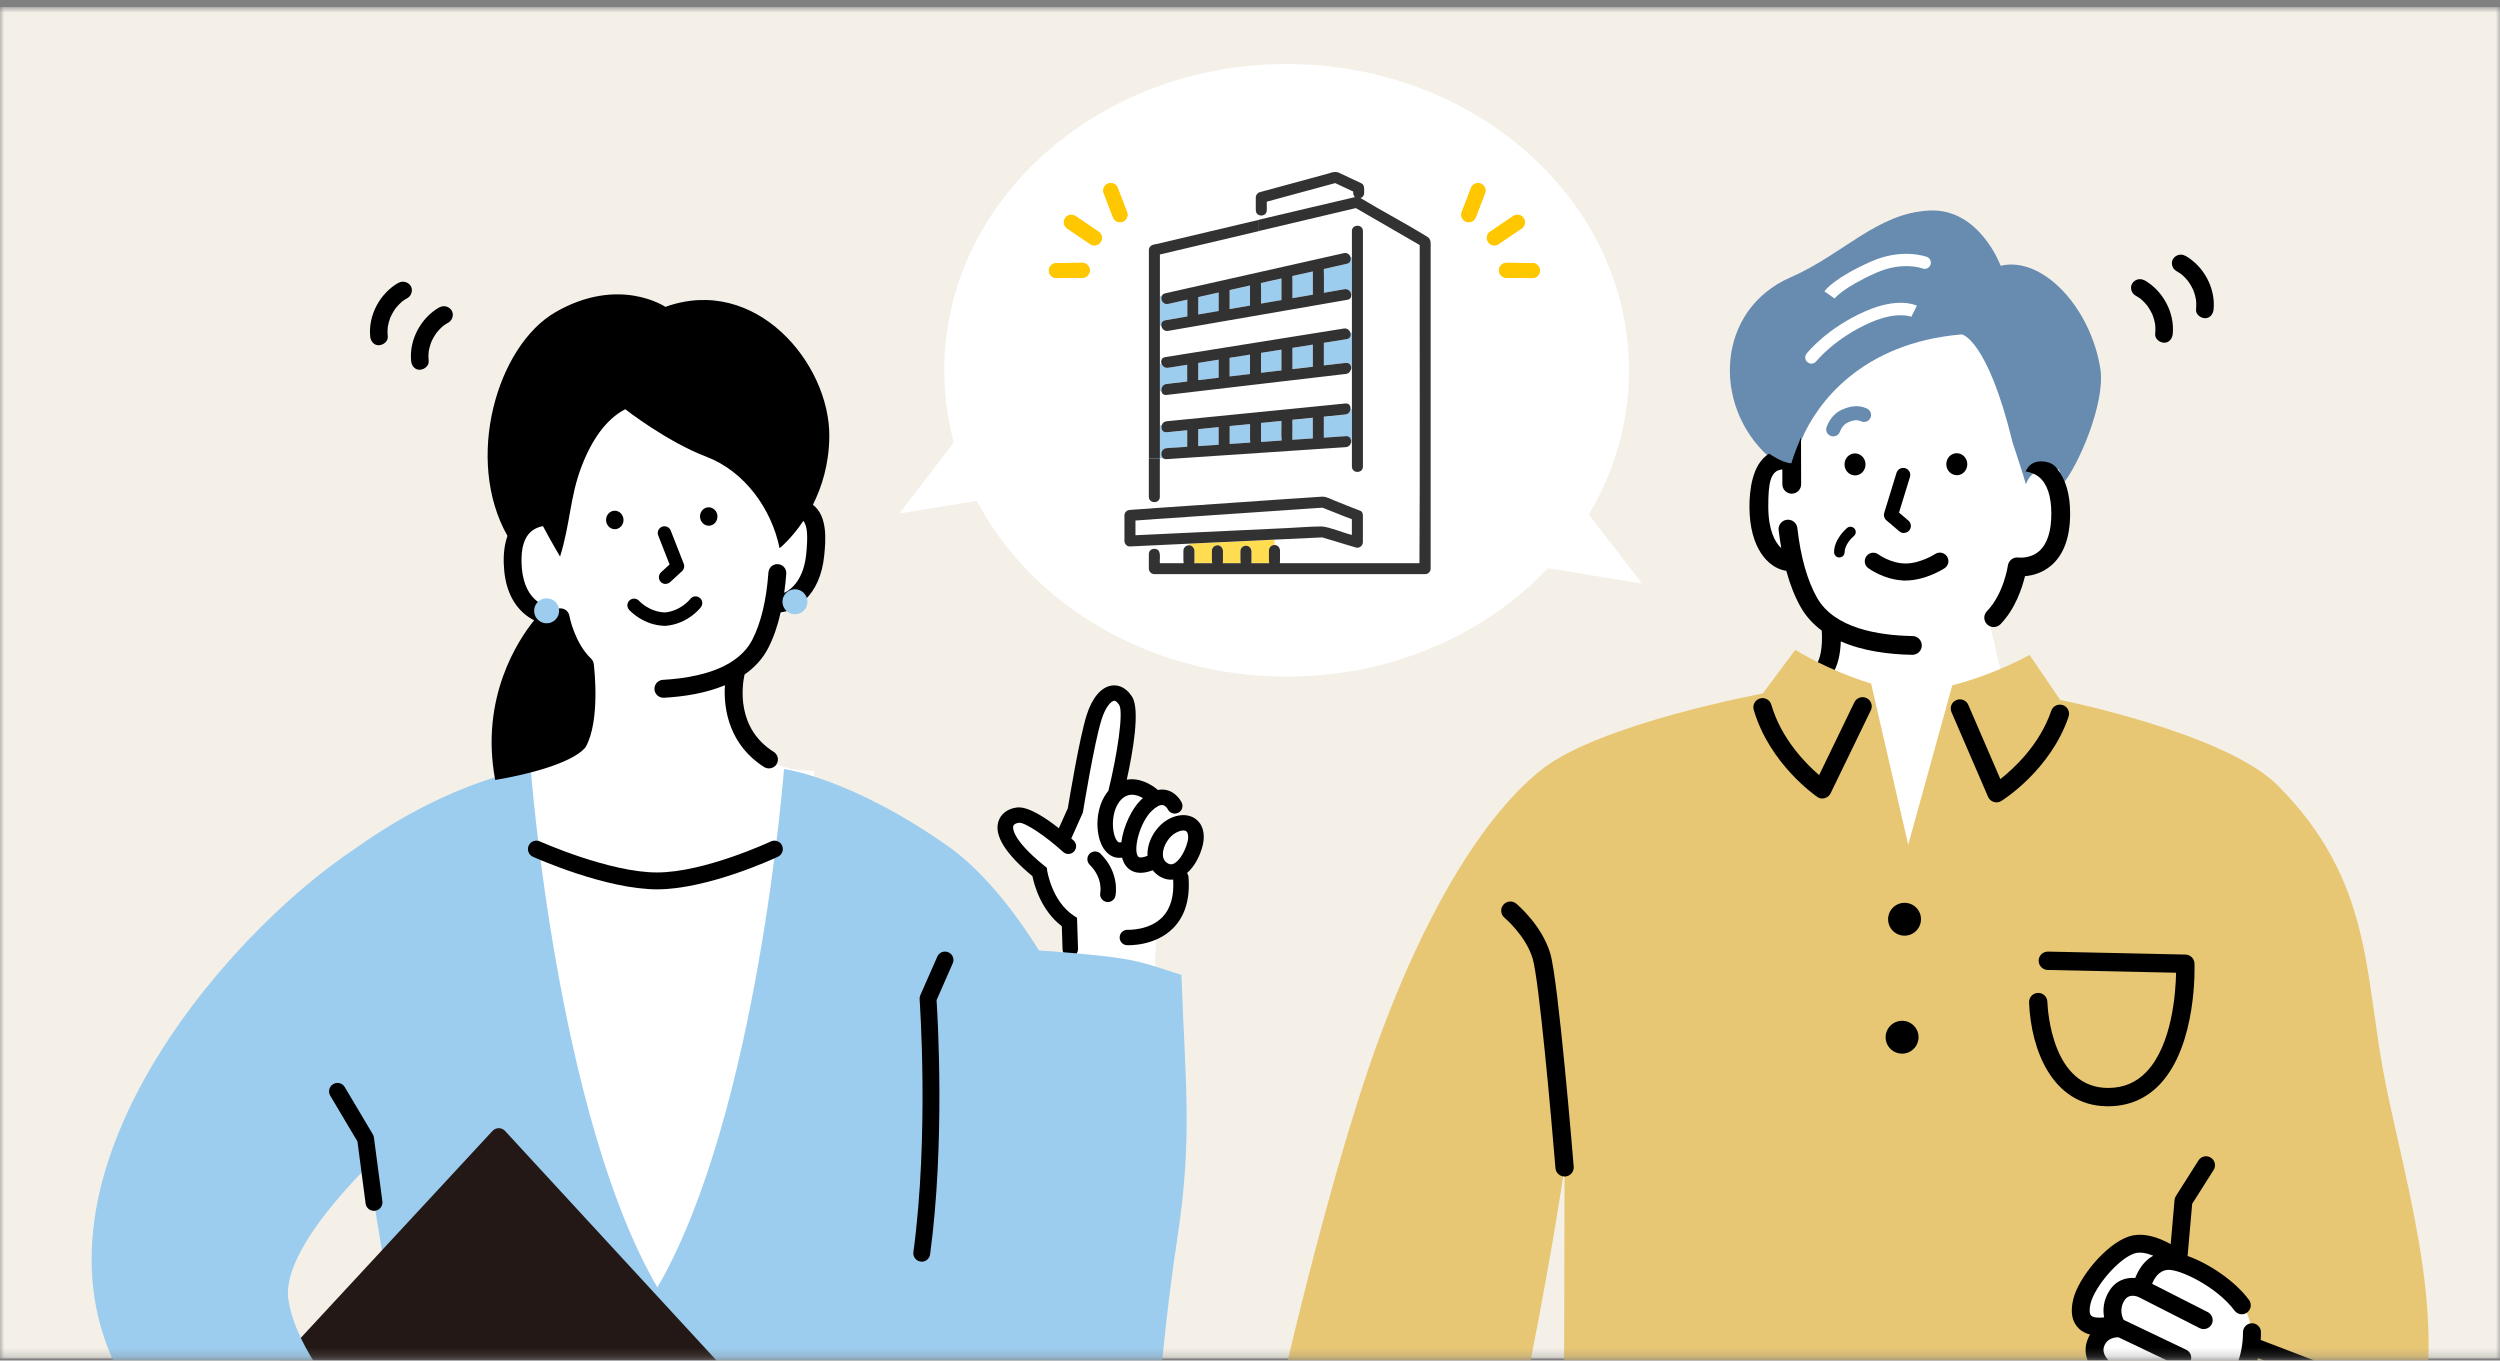 <svg width="294" height="160" viewBox="0 0 294 160" fill="none" xmlns="http://www.w3.org/2000/svg">
<rect x="0" y="0" width="294" height="160" fill="#808080" stroke="none"/>
<mask id="mask0_1229_28660" style="mask-type:luminance" maskUnits="userSpaceOnUse" x="0" y="0" width="294" height="160">
<path d="M294 0.836H0V159.755H294V0.836Z" fill="white"/>
</mask>
<g mask="url(#mask0_1229_28660)">
<path d="M294 0.836H0V159.755H294V0.836Z" fill="#F4F0E8"/>
<path d="M151.309 79.569C173.545 79.569 191.571 63.443 191.571 43.55C191.571 23.657 173.545 7.531 151.309 7.531C129.073 7.531 111.047 23.657 111.047 43.55C111.047 63.443 129.073 79.569 151.309 79.569Z" fill="white"/>
<path d="M129.564 28.131C129.54 28.251 129.501 28.37 129.429 28.473C129.159 28.878 128.611 28.982 128.206 28.704L125.496 26.868C125.091 26.598 124.987 26.05 125.266 25.644C125.536 25.239 126.084 25.136 126.489 25.414L129.199 27.25C129.493 27.448 129.628 27.798 129.572 28.131H129.564Z" fill="#FFC700"/>
<path d="M128.143 31.947C128.072 32.36 127.714 32.67 127.285 32.67L124.234 32.702C123.749 32.702 123.352 32.313 123.344 31.828C123.344 31.343 123.733 30.946 124.218 30.938L127.269 30.906C127.754 30.906 128.151 31.296 128.159 31.78C128.159 31.836 128.159 31.892 128.143 31.939V31.947Z" fill="#FFC700"/>
<path d="M132.583 25.405C132.527 25.699 132.329 25.961 132.035 26.072C131.582 26.247 131.073 26.025 130.898 25.572L129.802 22.727C129.627 22.274 129.849 21.766 130.302 21.591C130.755 21.416 131.264 21.639 131.439 22.091L132.535 24.936C132.599 25.095 132.607 25.254 132.583 25.405Z" fill="#FFC700"/>
<path d="M129.564 28.131C129.54 28.251 129.501 28.37 129.429 28.473C129.159 28.878 128.611 28.982 128.206 28.704L125.496 26.868C125.091 26.598 124.987 26.05 125.266 25.644C125.536 25.239 126.084 25.136 126.489 25.414L129.199 27.25C129.493 27.448 129.628 27.798 129.572 28.131H129.564Z" fill="#FFC700"/>
<path d="M128.143 31.947C128.072 32.36 127.714 32.67 127.285 32.67L124.234 32.702C123.749 32.702 123.352 32.313 123.344 31.828C123.344 31.343 123.733 30.946 124.218 30.938L127.269 30.906C127.754 30.906 128.151 31.296 128.159 31.78C128.159 31.836 128.159 31.892 128.143 31.939V31.947Z" fill="#FFC700"/>
<path d="M132.583 25.405C132.527 25.699 132.329 25.961 132.035 26.072C131.582 26.247 131.073 26.025 130.898 25.572L129.802 22.727C129.627 22.274 129.849 21.766 130.302 21.591C130.755 21.416 131.264 21.639 131.439 22.091L132.535 24.936C132.599 25.095 132.607 25.254 132.583 25.405Z" fill="#FFC700"/>
<path d="M174.872 28.131C174.896 28.251 174.935 28.37 175.007 28.473C175.277 28.878 175.825 28.982 176.231 28.704L178.94 26.868C179.345 26.598 179.449 26.05 179.171 25.644C178.9 25.239 178.352 25.136 177.947 25.414L175.237 27.25C174.943 27.448 174.808 27.798 174.864 28.131H174.872Z" fill="#FFC700"/>
<path d="M176.297 31.947C176.369 32.36 176.726 32.67 177.155 32.67L180.207 32.702C180.691 32.702 181.089 32.313 181.096 31.828C181.096 31.343 180.707 30.946 180.222 30.938L177.171 30.906C176.686 30.906 176.289 31.296 176.281 31.78C176.281 31.836 176.281 31.892 176.297 31.939V31.947Z" fill="#FFC700"/>
<path d="M171.856 25.405C171.912 25.699 172.11 25.961 172.404 26.072C172.857 26.247 173.366 26.025 173.541 25.572L174.637 22.727C174.812 22.274 174.59 21.766 174.137 21.591C173.684 21.416 173.175 21.639 173 22.091L171.904 24.936C171.84 25.095 171.832 25.254 171.856 25.405Z" fill="#FFC700"/>
<path d="M174.872 28.131C174.896 28.251 174.935 28.37 175.007 28.473C175.277 28.878 175.825 28.982 176.231 28.704L178.94 26.868C179.345 26.598 179.449 26.05 179.171 25.644C178.9 25.239 178.352 25.136 177.947 25.414L175.237 27.25C174.943 27.448 174.808 27.798 174.864 28.131H174.872Z" fill="#FFC700"/>
<path d="M176.297 31.947C176.369 32.36 176.726 32.67 177.155 32.67L180.207 32.702C180.691 32.702 181.089 32.313 181.096 31.828C181.096 31.343 180.707 30.946 180.222 30.938L177.171 30.906C176.686 30.906 176.289 31.296 176.281 31.78C176.281 31.836 176.281 31.892 176.297 31.939V31.947Z" fill="#FFC700"/>
<path d="M171.856 25.405C171.912 25.699 172.11 25.961 172.404 26.072C172.857 26.247 173.366 26.025 173.541 25.572L174.637 22.727C174.812 22.274 174.59 21.766 174.137 21.591C173.684 21.416 173.175 21.639 173 22.091L171.904 24.936C171.84 25.095 171.832 25.254 171.856 25.405Z" fill="#FFC700"/>
<path d="M143.314 36.568V34.406C142.511 34.589 141.717 34.764 140.914 34.947V36.989C141.717 36.854 142.511 36.711 143.314 36.575V36.568Z" fill="#9CCDEF"/>
<path d="M151.977 32.462C152.016 33.328 151.977 34.202 151.992 35.069C152.795 34.933 153.59 34.79 154.392 34.655V31.922C153.59 32.105 152.787 32.279 151.977 32.462Z" fill="#9CCDEF"/>
<path d="M147.017 52.044C146.977 51.321 147.017 50.583 147.001 49.859C146.199 49.939 145.404 50.018 144.602 50.098V52.211C145.404 52.156 146.215 52.1 147.017 52.053V52.044Z" fill="#9CCDEF"/>
<path d="M144.609 34.118V36.343C145.412 36.208 146.207 36.065 147.009 35.93V33.578C146.207 33.761 145.412 33.936 144.609 34.118Z" fill="#9CCDEF"/>
<path d="M148.297 51.923C148.297 51.923 148.297 51.955 148.297 51.971C149.107 51.916 149.918 51.86 150.728 51.804C150.649 51.041 150.728 50.263 150.697 49.5C149.894 49.58 149.099 49.659 148.297 49.738V51.923Z" fill="#9CCDEF"/>
<path d="M155.491 63.202C155.42 63.187 155.42 63.202 155.491 63.202V63.202Z" fill="white"/>
<path d="M148.297 33.417V35.714C149.1 35.579 149.894 35.436 150.697 35.3V32.758C149.894 32.941 149.092 33.115 148.281 33.298C148.289 33.338 148.297 33.378 148.297 33.425V33.417Z" fill="#9CCDEF"/>
<path d="M151.992 49.371C151.984 50.158 152.008 50.936 151.984 51.723C152.787 51.667 153.589 51.612 154.392 51.564V49.141C153.589 49.22 152.795 49.3 151.992 49.379V49.371Z" fill="#9CCDEF"/>
<path d="M151.992 40.905V43.408C152.795 43.312 153.589 43.217 154.392 43.13V40.523C153.589 40.651 152.795 40.778 151.992 40.905Z" fill="#9CCDEF"/>
<path d="M144.609 42.283V44.278C145.412 44.182 146.207 44.087 147.009 43.999V41.711C146.207 41.838 145.412 41.965 144.609 42.092V42.283Z" fill="#9CCDEF"/>
<path d="M158.381 39.88C157.483 40.023 156.585 40.166 155.688 40.309V42.971C156.554 42.868 157.412 42.773 158.278 42.669C158.771 42.614 158.961 43.043 158.874 43.432L158.985 43.408V39.102H158.81C158.929 39.427 158.826 39.809 158.389 39.88H158.381Z" fill="#9CCDEF"/>
<path d="M136.398 46.048L136.589 46.032C136.502 45.674 136.7 45.197 137.185 45.142C137.996 45.046 138.798 44.951 139.609 44.856V42.885C138.862 43.004 138.107 43.123 137.36 43.243C136.971 43.306 136.684 43.052 136.589 42.75L136.398 42.774V46.04V46.048Z" fill="#9CCDEF"/>
<path d="M158.909 34.656C158.933 34.926 158.798 35.197 158.448 35.252C153.784 36.063 149.12 36.865 144.463 37.676C142.096 38.089 139.736 38.494 137.368 38.907C136.915 38.987 136.613 38.645 136.565 38.296L136.406 38.327V42.785L136.597 42.761C136.494 42.443 136.597 42.07 137.026 41.998C141.666 41.252 146.299 40.513 150.939 39.766C153.307 39.384 155.675 39.011 158.043 38.629C158.424 38.566 158.703 38.812 158.806 39.098H158.981V34.648H158.917L158.909 34.656Z" fill="white"/>
<path d="M158.981 43.414L158.87 43.438C158.806 43.7 158.607 43.939 158.274 43.97C153.617 44.519 148.969 45.059 144.313 45.607C141.937 45.885 139.561 46.163 137.185 46.442C136.843 46.481 136.645 46.283 136.589 46.036L136.398 46.052V50.017L136.613 50.001C136.692 49.771 136.883 49.572 137.185 49.548C138.051 49.461 138.909 49.374 139.775 49.294C143.558 48.921 147.34 48.539 151.122 48.166C153.482 47.928 155.842 47.697 158.202 47.459C158.639 47.419 158.846 47.753 158.814 48.094H158.973V43.406L158.981 43.414Z" fill="white"/>
<path d="M158.826 48.102C158.802 48.411 158.596 48.721 158.214 48.761C157.372 48.849 156.53 48.928 155.688 49.015V51.486C156.554 51.431 157.412 51.367 158.278 51.312C158.786 51.28 158.977 51.741 158.866 52.122L158.977 52.138V48.117H158.818L158.826 48.102Z" fill="#9CCDEF"/>
<path d="M135.781 64.136V64.549C136.639 64.573 136.353 65.638 136.401 66.234H139.198C139.15 65.749 139.198 65.256 139.174 64.772C139.174 64.406 139.476 64.128 139.834 64.128V63.945C138.483 64.009 137.132 64.073 135.781 64.136Z" fill="white"/>
<path d="M149.903 63.469C146.55 63.628 143.189 63.787 139.836 63.946V64.128C140.257 64.128 140.527 64.541 140.472 64.939C140.456 65.368 140.503 65.813 140.456 66.234H142.553C142.506 65.749 142.553 65.257 142.53 64.772C142.53 64.406 142.824 64.136 143.181 64.128C143.61 64.12 143.888 64.541 143.825 64.939C143.809 65.368 143.857 65.813 143.809 66.234H145.907C145.859 65.773 145.907 65.296 145.883 64.828C145.883 64.478 146.185 64.176 146.534 64.184C146.956 64.176 147.242 64.589 147.178 64.986C147.162 65.4 147.21 65.829 147.162 66.234H149.26C149.212 65.741 149.26 65.241 149.236 64.74C149.236 64.367 149.562 64.081 149.927 64.097L149.903 63.469Z" fill="#FFDC50"/>
<path d="M166.252 28.418C163.98 27.107 161.715 25.788 159.442 24.477C155.644 25.375 151.838 26.272 148.04 27.17C144.162 28.084 140.277 29.006 136.399 29.919V34.838L136.606 34.798C136.677 34.655 136.804 34.536 137.011 34.489C137.877 34.29 138.743 34.099 139.617 33.901C143.392 33.05 147.158 32.208 150.932 31.358C153.3 30.825 155.66 30.293 158.028 29.761C158.433 29.665 158.727 29.935 158.807 30.253L158.966 30.229V27.162C158.966 26.328 160.261 26.328 160.261 27.162V54.862C160.261 55.696 158.966 55.696 158.966 54.862V52.12L158.854 52.105C158.783 52.351 158.584 52.566 158.266 52.589C157.4 52.645 156.534 52.709 155.668 52.764C151.878 53.018 148.08 53.273 144.29 53.527C141.922 53.686 139.554 53.845 137.186 54.004C137.019 54.012 136.884 53.972 136.781 53.892H136.391V58.422C136.391 58.986 135.803 59.169 135.422 58.97V59.78C142.112 59.343 148.795 58.827 155.485 58.406C156.01 58.398 156.542 58.716 157.027 58.906C157.996 59.312 158.998 59.685 159.967 60.066C160.142 60.162 160.269 60.345 160.269 60.607V63.777C160.269 64.19 159.856 64.524 159.45 64.405C158.131 64.008 156.804 63.602 155.485 63.213C153.618 63.292 151.759 63.388 149.891 63.475L149.915 64.103C150.328 64.119 150.575 64.524 150.519 64.913C150.503 65.35 150.551 65.803 150.503 66.24H166.92C166.999 53.773 166.92 41.306 166.951 28.831C166.721 28.696 166.483 28.561 166.252 28.426V28.418Z" fill="white"/>
<path d="M137.193 52.71C138.003 52.654 138.814 52.598 139.616 52.551C139.616 51.899 139.616 51.248 139.616 50.604C138.806 50.683 138.003 50.763 137.193 50.842C136.668 50.898 136.478 50.397 136.621 50L136.406 50.016V53.894H136.796C136.398 53.584 136.533 52.757 137.201 52.71H137.193Z" fill="#9CCDEF"/>
<path d="M158.985 30.234L158.826 30.258C158.914 30.568 158.795 30.926 158.389 31.021C157.483 31.228 156.586 31.426 155.68 31.633C155.719 32.562 155.68 33.5 155.696 34.43C156.498 34.287 157.309 34.152 158.111 34.009C158.58 33.929 158.89 34.295 158.922 34.66H158.985V30.234Z" fill="#9CCDEF"/>
<path d="M137.018 37.657C137.884 37.506 138.75 37.355 139.616 37.205V35.226C138.869 35.393 138.115 35.56 137.368 35.734C136.764 35.87 136.422 35.218 136.613 34.797L136.406 34.837V38.325L136.565 38.293C136.525 38.007 136.653 37.721 137.026 37.657H137.018Z" fill="#9CCDEF"/>
<path d="M159.139 23.224C159.211 23.208 159.274 23.192 159.346 23.184C159.163 23.057 159.115 22.771 159.139 22.532C158.432 22.199 157.725 21.873 157.018 21.539C154.34 22.27 151.654 22.993 148.976 23.724V24.725C148.976 25.266 148.436 25.456 148.055 25.297V25.862C151.75 24.988 155.452 24.113 159.147 23.239L159.139 23.224Z" fill="white"/>
<path d="M148.297 43.843C149.099 43.747 149.894 43.652 150.697 43.565V41.117C149.894 41.244 149.099 41.371 148.297 41.499V43.843Z" fill="#9CCDEF"/>
<path d="M143.314 52.3V50.234C142.511 50.314 141.717 50.393 140.914 50.473V52.467C141.717 52.412 142.511 52.364 143.314 52.308V52.3Z" fill="#9CCDEF"/>
<path d="M143.314 44.426V42.297C142.511 42.424 141.717 42.551 140.914 42.678V44.705C141.717 44.609 142.511 44.514 143.314 44.426Z" fill="#9CCDEF"/>
<path d="M135.102 54.82V58.428C135.102 58.698 135.237 58.88 135.427 58.976C135.809 59.175 136.397 58.992 136.397 58.428V53.898H135.102V54.828V54.82Z" fill="#323232"/>
<path d="M135.92 28.704C135.523 28.76 135.102 28.951 135.109 29.411C135.109 37.572 135.109 45.732 135.109 53.901H136.405V50.023V46.058V42.792V38.335V34.846V29.928C140.282 29.014 144.168 28.092 148.045 27.178V25.852C144.001 26.805 139.964 27.759 135.92 28.72V28.704Z" fill="#323232"/>
<path d="M167.894 27.866C165.312 26.277 162.602 24.863 159.996 23.289C160.235 23.218 160.425 23.019 160.425 22.701C160.409 22.312 160.529 21.772 160.107 21.557C159.297 21.176 158.486 20.802 157.684 20.421C157.167 20.103 156.722 20.23 156.19 20.413C153.512 21.144 150.835 21.867 148.157 22.598C147.879 22.669 147.68 22.94 147.68 23.226V24.72C147.68 25.014 147.839 25.204 148.053 25.292C148.435 25.451 148.975 25.26 148.975 24.72V23.718C151.653 22.987 154.339 22.264 157.016 21.533C157.724 21.867 158.431 22.193 159.138 22.526C159.122 22.765 159.17 23.051 159.345 23.178C155.578 24.052 151.812 24.958 148.046 25.84V27.167C151.844 26.269 155.65 25.371 159.448 24.473C161.951 25.919 164.454 27.373 166.957 28.82C166.933 41.287 167.005 53.762 166.925 66.229H150.509C150.556 65.792 150.509 65.347 150.525 64.902C150.58 64.513 150.334 64.108 149.921 64.092C149.555 64.076 149.229 64.362 149.229 64.735C149.245 65.236 149.198 65.737 149.253 66.229H147.156C147.203 65.816 147.156 65.395 147.171 64.982C147.227 64.584 146.949 64.163 146.52 64.179C146.17 64.179 145.868 64.473 145.876 64.823C145.892 65.292 145.844 65.76 145.9 66.229H143.802C143.85 65.8 143.802 65.363 143.818 64.934C143.874 64.537 143.596 64.116 143.167 64.124C142.817 64.139 142.523 64.41 142.523 64.767C142.539 65.252 142.491 65.745 142.547 66.229H140.449C140.497 65.8 140.449 65.363 140.465 64.934C140.521 64.537 140.243 64.116 139.814 64.124C139.464 64.139 139.17 64.41 139.17 64.767C139.186 65.252 139.138 65.745 139.194 66.229H136.397C136.349 65.633 136.643 64.569 135.777 64.545C135.443 64.529 135.102 64.735 135.102 65.165V66.873C135.102 67.222 135.396 67.516 135.745 67.516H167.6C167.95 67.516 168.244 67.222 168.244 66.873V29.09C168.244 28.629 168.324 28.176 167.887 27.866H167.894Z" fill="#323232"/>
<path d="M156.281 60.005C156.026 59.91 155.764 59.814 155.518 59.711C148.819 60.164 142.121 60.633 135.423 61.086C134.787 61.125 134.159 61.173 133.523 61.213V62.945C139.467 62.667 145.419 62.381 151.362 62.103C152.721 62.039 154.095 61.92 155.454 61.912C156.559 62.031 157.846 62.627 158.974 62.905V61.062C158.068 60.736 157.171 60.347 156.281 59.997V60.005Z" fill="white"/>
<path d="M155.518 59.702C155.463 59.687 155.463 59.702 155.518 59.702V59.702Z" fill="white"/>
<path d="M159.974 60.067C159.004 59.686 157.995 59.312 157.034 58.907C156.549 58.716 156.017 58.398 155.492 58.406C148.81 58.836 142.119 59.344 135.429 59.781V61.076C142.127 60.615 148.826 60.154 155.524 59.702C156.676 60.139 157.82 60.639 158.98 61.06V62.904C157.852 62.634 156.565 62.03 155.46 61.911C154.102 61.911 152.727 62.038 151.368 62.101C145.425 62.379 139.473 62.665 133.53 62.944V61.211C134.165 61.172 134.793 61.124 135.429 61.084V59.789C134.578 59.845 133.728 59.908 132.878 59.964C132.528 59.988 132.234 60.242 132.234 60.607V63.619C132.234 63.961 132.528 64.286 132.878 64.263C133.847 64.215 134.809 64.175 135.778 64.127C140.482 63.905 145.186 63.682 149.898 63.46C151.766 63.373 153.625 63.285 155.492 63.198C156.811 63.595 158.138 63.992 159.457 64.39C159.862 64.509 160.276 64.175 160.276 63.762V60.592C160.276 60.329 160.148 60.154 159.974 60.051V60.067ZM155.468 59.694C155.468 59.694 155.484 59.694 155.508 59.694C155.476 59.694 155.468 59.694 155.468 59.694ZM155.492 63.206C155.421 63.19 155.421 63.206 155.492 63.206V63.206Z" fill="#323232"/>
<path d="M158.984 27.173V30.24V34.658V39.107V43.414V48.11V52.131V54.872C158.984 55.706 160.28 55.706 160.28 54.872V27.173C160.28 26.338 158.984 26.338 158.984 27.173Z" fill="#323232"/>
<path d="M158.111 34.01C157.308 34.153 156.498 34.288 155.695 34.431C155.679 33.501 155.719 32.564 155.679 31.634C156.585 31.427 157.483 31.229 158.389 31.022C158.794 30.935 158.913 30.577 158.826 30.259C158.738 29.949 158.452 29.679 158.047 29.767C155.679 30.299 153.319 30.831 150.951 31.364C147.177 32.214 143.411 33.056 139.636 33.907C138.77 34.105 137.904 34.296 137.03 34.495C136.823 34.542 136.688 34.661 136.625 34.804C136.426 35.225 136.776 35.877 137.38 35.742C138.127 35.575 138.881 35.408 139.628 35.233V37.212C138.762 37.363 137.896 37.514 137.03 37.665C136.665 37.728 136.529 38.015 136.569 38.301C136.617 38.65 136.927 38.992 137.372 38.912C139.74 38.499 142.1 38.094 144.467 37.681C149.132 36.87 153.796 36.068 158.452 35.257C158.802 35.194 158.937 34.931 158.913 34.661C158.881 34.304 158.572 33.93 158.103 34.01H158.111ZM143.315 36.568C142.513 36.703 141.718 36.846 140.916 36.982V34.94C141.718 34.757 142.513 34.582 143.315 34.399V36.56V36.568ZM147.002 35.782V35.933C146.2 36.068 145.405 36.211 144.603 36.346C144.603 35.599 144.603 34.86 144.603 34.113C145.405 33.93 146.2 33.755 147.002 33.573V35.782ZM150.697 35.098V35.289C149.895 35.424 149.1 35.567 148.297 35.702C148.289 34.9 148.321 34.089 148.282 33.287C149.084 33.104 149.887 32.929 150.697 32.746V35.098ZM154.392 34.518V34.653C153.589 34.788 152.795 34.931 151.992 35.067C151.976 34.2 152.016 33.326 151.976 32.46C152.779 32.278 153.581 32.103 154.392 31.92V34.518Z" fill="#323232"/>
<path d="M158.276 42.672C157.41 42.775 156.552 42.87 155.686 42.974V40.312C156.584 40.169 157.482 40.026 158.38 39.883C158.817 39.811 158.92 39.43 158.801 39.104C158.697 38.818 158.419 38.572 158.038 38.635C155.67 39.017 153.302 39.39 150.934 39.771C147.16 40.375 143.386 40.979 139.619 41.583C138.753 41.718 137.887 41.861 137.021 41.996C136.592 42.068 136.488 42.433 136.592 42.759C136.687 43.053 136.973 43.307 137.362 43.252C138.109 43.133 138.864 43.013 139.611 42.894V44.865C138.801 44.96 137.998 45.055 137.188 45.151C136.703 45.206 136.504 45.675 136.592 46.041C136.647 46.295 136.846 46.486 137.188 46.446C139.564 46.168 141.939 45.89 144.315 45.612C148.972 45.063 153.62 44.523 158.276 43.975C158.61 43.935 158.801 43.697 158.872 43.442C158.968 43.061 158.769 42.624 158.276 42.68V42.672ZM143.314 44.42C142.511 44.515 141.717 44.61 140.914 44.706V42.68C141.717 42.552 142.511 42.425 143.314 42.298V44.428V44.42ZM147.001 43.705V43.991C146.198 44.086 145.404 44.181 144.601 44.269V42.084C145.404 41.956 146.198 41.829 147.001 41.702V43.705ZM150.696 43.45V43.562C149.893 43.657 149.099 43.752 148.296 43.84V41.496C149.099 41.368 149.893 41.241 150.696 41.114V43.45ZM154.391 42.791V43.133C153.588 43.228 152.794 43.323 151.991 43.411V40.908C152.794 40.781 153.588 40.653 154.391 40.526V42.791Z" fill="#323232"/>
<path d="M158.273 51.296C157.407 51.351 156.549 51.415 155.683 51.47V48.999C156.525 48.912 157.367 48.832 158.209 48.745C158.599 48.705 158.805 48.395 158.821 48.086C158.845 47.744 158.646 47.402 158.209 47.45C155.849 47.68 153.489 47.919 151.13 48.157C146.481 48.618 141.841 49.079 137.192 49.54C136.89 49.571 136.7 49.762 136.62 49.992C136.485 50.39 136.676 50.882 137.192 50.835C138.003 50.755 138.805 50.676 139.616 50.596C139.616 51.248 139.616 51.9 139.616 52.543C138.805 52.599 137.995 52.654 137.192 52.702C136.533 52.75 136.398 53.576 136.787 53.886C136.89 53.965 137.018 54.013 137.192 53.997C139.56 53.838 141.928 53.679 144.296 53.52C148.086 53.266 151.884 53.012 155.675 52.758C156.541 52.702 157.407 52.639 158.273 52.583C158.599 52.559 158.797 52.344 158.861 52.098C158.972 51.717 158.774 51.248 158.273 51.288V51.296ZM143.311 52.138V52.305C142.508 52.36 141.714 52.416 140.911 52.464V50.469C141.714 50.39 142.508 50.31 143.311 50.231V52.13V52.138ZM144.606 52.217V50.104C145.408 50.024 146.203 49.945 147.006 49.865C147.021 50.596 146.982 51.327 147.021 52.05C146.219 52.106 145.408 52.162 144.606 52.209V52.217ZM148.293 51.971C148.309 51.232 148.293 50.485 148.293 49.738C149.095 49.659 149.89 49.579 150.693 49.5C150.716 50.263 150.645 51.049 150.724 51.804C149.914 51.86 149.103 51.915 148.293 51.971ZM154.387 51.272V51.558C153.585 51.614 152.782 51.669 151.98 51.717C152.004 50.938 151.98 50.151 151.988 49.365C152.79 49.285 153.585 49.206 154.387 49.126V51.264V51.272Z" fill="#323232"/>
<path d="M46.879 33.242C44.694 34.482 43.296 37.048 43.534 39.567C43.582 40.107 43.971 40.632 44.567 40.6C45.084 40.576 45.656 40.139 45.6 39.567C45.576 39.313 45.568 39.066 45.576 38.812C45.576 38.677 45.592 38.55 45.608 38.415C45.56 38.669 45.624 38.264 45.608 38.415C45.616 38.359 45.624 38.312 45.64 38.256C45.696 37.994 45.759 37.739 45.854 37.485C45.87 37.438 45.894 37.382 45.91 37.334C45.91 37.334 46.013 37.096 45.95 37.239C45.886 37.382 45.981 37.167 45.997 37.144C46.029 37.08 46.053 37.024 46.085 36.969C46.204 36.746 46.331 36.524 46.482 36.317C46.514 36.278 46.546 36.23 46.578 36.19C46.45 36.381 46.554 36.222 46.585 36.182C46.673 36.079 46.76 35.975 46.848 35.88C47.023 35.697 47.205 35.531 47.404 35.364C47.301 35.451 47.324 35.419 47.42 35.364C47.475 35.324 47.531 35.284 47.587 35.252C47.698 35.181 47.809 35.109 47.928 35.046C48.397 34.776 48.596 34.092 48.302 33.632C48.008 33.171 47.388 32.972 46.887 33.258L46.879 33.242Z" fill="black"/>
<path d="M51.692 36.125C49.507 37.364 48.108 39.931 48.347 42.45C48.394 42.99 48.784 43.515 49.38 43.483C49.896 43.459 50.468 43.022 50.413 42.45C50.389 42.196 50.381 41.949 50.389 41.695C50.389 41.56 50.405 41.433 50.421 41.298C50.373 41.552 50.437 41.147 50.421 41.298C50.428 41.242 50.437 41.194 50.452 41.139C50.508 40.877 50.572 40.622 50.667 40.368C50.683 40.32 50.707 40.265 50.722 40.217C50.722 40.217 50.826 39.979 50.762 40.122C50.699 40.265 50.794 40.05 50.81 40.026C50.842 39.963 50.866 39.907 50.897 39.852C51.017 39.629 51.144 39.407 51.295 39.2C51.326 39.16 51.358 39.113 51.39 39.073C51.263 39.264 51.366 39.105 51.398 39.065C51.485 38.962 51.573 38.858 51.66 38.763C51.835 38.58 52.018 38.413 52.216 38.246C52.113 38.334 52.137 38.302 52.232 38.246C52.288 38.207 52.343 38.167 52.399 38.135C52.51 38.064 52.622 37.992 52.741 37.929C53.21 37.658 53.408 36.975 53.114 36.514C52.82 36.053 52.2 35.855 51.7 36.141L51.692 36.125Z" fill="black"/>
<path d="M256.975 30.062C259.16 31.302 260.558 33.868 260.32 36.387C260.272 36.928 259.883 37.452 259.287 37.42C258.77 37.397 258.198 36.959 258.254 36.387C258.278 36.133 258.286 35.887 258.278 35.633C258.278 35.498 258.262 35.37 258.246 35.235C258.23 35.084 258.294 35.489 258.246 35.235C258.238 35.18 258.23 35.132 258.214 35.076C258.159 34.814 258.095 34.56 258 34.306C257.984 34.258 257.96 34.202 257.944 34.155C257.944 34.155 257.841 33.916 257.904 34.059C257.968 34.202 257.872 33.988 257.857 33.964C257.825 33.9 257.801 33.845 257.769 33.789C257.65 33.567 257.523 33.344 257.372 33.138C257.34 33.098 257.308 33.05 257.277 33.01C257.404 33.201 257.3 33.042 257.269 33.002C257.181 32.899 257.094 32.796 257.006 32.7C256.832 32.518 256.649 32.351 256.45 32.184C256.553 32.271 256.53 32.24 256.434 32.184C256.379 32.144 256.323 32.105 256.267 32.073C256.156 32.001 256.045 31.93 255.926 31.866C255.457 31.596 255.258 30.913 255.552 30.452C255.846 29.991 256.466 29.792 256.967 30.078L256.975 30.062Z" fill="black"/>
<path d="M252.17 32.945C254.355 34.185 255.754 36.751 255.515 39.27C255.467 39.81 255.078 40.335 254.482 40.303C253.966 40.279 253.394 39.842 253.449 39.27C253.473 39.016 253.481 38.77 253.473 38.515C253.473 38.38 253.457 38.253 253.441 38.118C253.425 37.967 253.489 38.372 253.441 38.118C253.433 38.062 253.425 38.015 253.409 37.959C253.354 37.697 253.29 37.443 253.195 37.188C253.179 37.141 253.155 37.085 253.139 37.037C253.139 37.037 253.036 36.799 253.1 36.942C253.163 37.085 253.068 36.87 253.052 36.847C253.02 36.783 252.996 36.727 252.964 36.672C252.845 36.449 252.718 36.227 252.567 36.02C252.535 35.981 252.504 35.933 252.472 35.893C252.599 36.084 252.496 35.925 252.464 35.885C252.376 35.782 252.289 35.679 252.202 35.583C252.027 35.401 251.844 35.234 251.645 35.067C251.749 35.154 251.725 35.122 251.63 35.067C251.574 35.027 251.518 34.987 251.463 34.956C251.351 34.884 251.24 34.812 251.121 34.749C250.652 34.479 250.454 33.795 250.748 33.335C251.042 32.874 251.661 32.675 252.162 32.961L252.17 32.945Z" fill="black"/>
<path d="M72.552 46.599C65.409 48.236 60.498 62.475 60.355 66.082C60.212 69.69 64.757 71.589 64.757 75.443C64.757 82.117 60.458 89.332 61.372 93.885C62.818 101.061 69.207 162.22 79.608 162.689C90.009 163.158 95.706 101.108 95.746 90.643C89.27 90.675 86.871 86.893 85.933 83.317C85.226 80.6 86.132 80.202 88.134 76.841C89.644 74.314 93.752 70.961 95.214 67.902C96.676 64.851 95.484 62.094 95.103 60.465C93.791 54.871 79.656 44.978 72.56 46.599H72.552Z" fill="white"/>
<path d="M62.416 90.438C62.416 90.438 65.483 131.081 77.307 151.399C89.13 131.081 92.197 90.438 92.197 90.438C92.197 90.438 100.159 91.455 111.824 99.75C131.633 114.379 148.224 174.649 125.785 176.739C116.591 177.597 107.684 174.164 99.579 168.721L48.526 168.967L43.981 141.395L41.836 99.742C53.508 91.447 62.416 90.43 62.416 90.43V90.438Z" fill="#9CCDEF"/>
<path d="M77.254 104.587C83.269 104.587 91.159 100.908 91.493 100.749C91.985 100.519 92.2 99.923 91.969 99.43C91.739 98.938 91.143 98.723 90.65 98.954C90.571 98.993 82.832 102.601 77.261 102.601C71.675 102.601 63.563 98.985 63.483 98.946C62.983 98.723 62.395 98.946 62.172 99.446C61.95 99.947 62.172 100.535 62.673 100.757C63.022 100.916 71.262 104.587 77.269 104.587H77.254Z" fill="black"/>
<path d="M20.681 173.188L57.924 132.99C58.114 132.791 58.377 132.672 58.655 132.672C58.933 132.672 59.195 132.791 59.386 132.99L87.57 163.582C87.944 163.979 87.92 164.607 87.514 164.98L47.403 202.405C47.221 202.58 46.974 202.676 46.728 202.676C46.712 202.676 46.704 202.676 46.688 202.676C46.426 202.668 46.172 202.549 45.997 202.35L20.681 174.531C20.331 174.15 20.339 173.57 20.681 173.188Z" fill="#231815"/>
<path d="M41.835 99.744C26.094 110.137 0.905 139.648 14.819 162.85C19.777 171.122 29.328 182.008 41.62 188.293L50.663 175.564C50.663 175.564 35.224 162.437 33.905 152.751C32.999 146.148 45.633 134.857 45.633 134.857C45.633 134.857 53.539 120.896 51.823 110.137C50.107 99.386 41.843 99.736 41.843 99.736L41.835 99.744Z" fill="#9CCDEF"/>
<path d="M108.392 148.377C108.877 148.377 109.306 148.019 109.378 147.519C111.149 134.44 110.275 119.708 110.14 117.618L112.039 113.295C112.262 112.795 112.039 112.207 111.531 111.992C111.03 111.77 110.442 111.992 110.228 112.501L108.225 117.046C108.162 117.197 108.13 117.356 108.146 117.515C108.154 117.674 109.282 133.423 107.415 147.249C107.343 147.789 107.725 148.289 108.265 148.361C108.313 148.361 108.352 148.369 108.4 148.369L108.392 148.377Z" fill="black"/>
<path d="M43.981 142.395C44.021 142.395 44.069 142.395 44.117 142.387C44.657 142.316 45.038 141.815 44.967 141.275L43.974 133.774C43.958 133.639 43.91 133.512 43.846 133.4L40.541 127.838C40.263 127.37 39.651 127.211 39.182 127.489C38.713 127.767 38.554 128.379 38.833 128.847L42.035 134.235L42.996 141.537C43.06 142.038 43.489 142.395 43.981 142.395Z" fill="black"/>
<path d="M62.835 72.956C62.406 72.742 61.969 72.464 61.556 72.09C60.118 70.803 59.331 68.864 59.244 66.321C59.196 65.05 59.347 63.946 59.681 63.024C54.596 54.069 58.41 40.68 65.354 36.691C72.823 32.408 78.251 36.087 78.251 36.087C88.874 32.265 97.607 42.762 97.527 51.335C97.496 54.601 96.638 57.287 95.597 59.361C97.368 60.712 97.098 63.596 96.931 65.296C96.463 70.207 93.403 71.836 91.846 72.011C91.838 72.011 91.822 72.011 91.814 72.011C91.449 73.6 90.964 75.006 90.344 76.206C89.677 77.509 88.7 78.526 87.555 79.329C87.261 80.704 86.57 85.638 90.988 88.419C91.481 88.729 91.632 89.38 91.322 89.873C91.131 90.183 90.805 90.35 90.463 90.366C90.257 90.366 90.05 90.318 89.868 90.207C85.871 87.688 85.052 83.556 85.251 80.584C82.947 81.546 80.332 81.935 78.076 82.054C78.076 82.054 78.06 82.054 78.052 82.054C77.48 82.078 76.995 81.633 76.963 81.061C76.931 80.481 77.376 79.98 77.957 79.949C80.563 79.806 83.686 79.297 85.974 77.859C86.022 77.819 86.069 77.787 86.125 77.756C87.11 77.112 87.929 76.293 88.469 75.237C89.486 73.266 90.13 70.596 90.368 67.315C90.416 66.735 90.916 66.297 91.496 66.345C92.076 66.385 92.513 66.894 92.466 67.474C92.41 68.252 92.323 68.999 92.219 69.722C93.165 69.285 94.54 68.038 94.818 65.098C95.001 63.159 94.985 61.895 94.476 61.252C93.062 63.373 91.679 64.47 91.679 64.47C90.749 59.885 87.595 55.435 83.066 53.711C78.386 51.931 73.531 48.125 73.531 48.125C71.33 49.261 69.613 51.645 68.374 54.903C67.015 58.471 67.079 61.546 65.863 65.455C65.863 65.455 64.734 63.548 63.852 61.872C63.392 61.959 62.907 62.134 62.502 62.468C61.659 63.159 61.27 64.43 61.334 66.242C61.405 68.173 61.938 69.603 62.923 70.501C64.186 71.645 65.831 71.55 65.839 71.55C66.379 71.502 66.864 71.883 66.959 72.416C66.959 72.448 67.555 75.594 69.51 77.454C69.685 77.621 69.796 77.843 69.828 78.089C69.907 78.765 70.575 84.756 68.898 87.807C68.843 87.91 68.763 87.998 68.684 88.069C68.263 88.538 66.165 90.358 58.235 91.725C56.415 82.015 60.984 75.213 62.812 72.948L62.835 72.956Z" fill="black"/>
<path d="M82.321 60.777C82.345 61.373 82.821 61.842 83.385 61.826C83.95 61.81 84.387 61.301 84.371 60.706C84.355 60.11 83.87 59.641 83.306 59.657C82.742 59.672 82.305 60.181 82.321 60.777Z" fill="black"/>
<path d="M73.324 61.112C73.348 61.708 72.903 62.209 72.339 62.233C71.775 62.256 71.298 61.788 71.274 61.184C71.251 60.58 71.695 60.087 72.26 60.063C72.824 60.039 73.301 60.508 73.324 61.112Z" fill="black"/>
<path d="M78.304 68.66C78.487 68.66 78.67 68.58 78.813 68.453L80.211 67.166C80.45 66.943 80.529 66.602 80.41 66.3L78.876 62.39C78.717 61.985 78.257 61.786 77.851 61.945C77.446 62.104 77.247 62.565 77.406 62.97L78.741 66.379L77.74 67.301C77.422 67.595 77.398 68.096 77.692 68.421C77.851 68.596 78.082 68.683 78.304 68.676V68.66Z" fill="black"/>
<path d="M78.283 73.596C78.283 73.596 78.315 73.596 78.323 73.596C80.929 73.358 82.375 71.475 82.431 71.395C82.693 71.046 82.622 70.553 82.272 70.291C81.922 70.029 81.43 70.1 81.168 70.45C81.16 70.458 80.087 71.832 78.22 72.023C76.344 71.975 75.176 70.68 75.16 70.664C74.874 70.339 74.374 70.307 74.048 70.593C73.722 70.879 73.691 71.379 73.977 71.705C74.04 71.777 75.621 73.557 78.236 73.604C78.251 73.604 78.267 73.604 78.275 73.604L78.283 73.596Z" fill="black"/>
<path d="M62.814 71.886C62.845 72.697 63.529 73.332 64.339 73.3C65.15 73.269 65.785 72.585 65.754 71.775C65.722 70.964 65.038 70.329 64.228 70.361C63.417 70.392 62.782 71.076 62.814 71.886Z" fill="#9CCDEF"/>
<path d="M92.017 70.824C92.049 71.634 92.732 72.27 93.542 72.238C94.353 72.206 94.989 71.523 94.957 70.712C94.925 69.902 94.242 69.266 93.431 69.298C92.621 69.33 91.985 70.013 92.017 70.824Z" fill="#9CCDEF"/>
<path d="M125.926 113.039L125.529 108.136C125.529 108.136 122.724 106.563 122.239 102.447C122.239 102.447 116.828 98.919 118.417 96.186C120.006 93.452 124.766 99.15 124.766 99.15L126.546 95.272C126.546 95.272 127.364 89.742 127.809 87.469C128.254 85.196 129.351 81.446 131.043 81.422C132.736 81.39 132.879 85.498 131.472 93.309C131.472 93.309 133.507 91.18 135.819 93.937C135.819 93.937 138.393 92.745 139.021 96.909C139.021 96.909 140.618 96.138 140.753 98.546C140.88 100.953 138.552 102.662 138.552 102.662C138.552 102.662 139.45 106.102 135.97 109.606L135.771 115.097L125.934 113.047L125.926 113.039Z" fill="white"/>
<path d="M129.424 100.395C129.067 100.045 128.495 100.045 128.137 100.395C127.788 100.753 127.788 101.325 128.137 101.682C129.703 103.232 129.409 104.9 129.393 104.988C129.289 105.472 129.607 105.957 130.092 106.06C130.108 106.06 130.124 106.06 130.14 106.068C130.616 106.148 131.069 105.838 131.173 105.361C131.196 105.25 131.721 102.668 129.417 100.395H129.424Z" fill="black"/>
<path d="M141.111 96.838C140.404 95.789 138.942 95.542 137.488 96.297C136.074 97.036 135.025 98.673 134.945 100.27C134.945 100.397 134.945 100.517 134.945 100.644C134.461 100.842 133.984 100.93 133.825 100.707C133.237 99.881 134.047 96.71 135.43 95.376C135.946 94.875 136.415 94.621 136.741 94.676C137.091 94.732 137.329 95.153 137.337 95.177C137.559 95.622 138.1 95.805 138.545 95.59C138.998 95.376 139.188 94.827 138.966 94.374C138.902 94.247 138.322 93.111 137.067 92.888C136.765 92.833 136.471 92.841 136.169 92.904C135.78 92.563 134.524 91.601 132.999 91.641C132.832 91.641 132.673 91.665 132.506 91.697C133.205 88.542 134.111 83.472 133.134 81.939C132.299 80.628 131.29 80.548 130.758 80.62C129.518 80.779 128.438 82.042 127.794 84.084C126.928 86.834 125.752 93.993 125.577 95.042L124.52 97.402C122.971 96.178 120.881 94.787 119.57 94.962C118.465 95.105 117.655 95.741 117.393 96.671C116.932 98.308 118.283 100.445 121.413 103.035C121.628 104.076 122.43 107.072 124.87 108.923L124.957 111.649C124.973 112.094 125.299 112.451 125.72 112.515C125.776 112.523 125.831 112.531 125.895 112.523C126.395 112.507 126.793 112.086 126.777 111.585L126.658 107.938L126.268 107.676C123.702 105.983 123.161 102.439 123.153 102.408L123.106 102.05L122.828 101.828C118.879 98.625 119.117 97.299 119.157 97.155C119.244 96.853 119.689 96.774 119.824 96.758C120.492 96.671 122.923 98.276 125.029 100.191C125.402 100.532 125.974 100.501 126.316 100.127C126.65 99.754 126.626 99.182 126.252 98.84C126.173 98.768 126.086 98.689 125.982 98.602L127.349 95.55L127.365 95.431C127.381 95.352 128.668 87.398 129.542 84.617C130.027 83.075 130.686 82.448 131.012 82.408C131.258 82.376 131.536 82.781 131.616 82.9C132.148 83.735 131.393 88.749 130.345 93C128.811 94.827 128.732 97.879 129.661 99.571C130.066 100.302 130.654 100.755 131.322 100.858C131.529 100.89 131.735 100.89 131.958 100.858C132.045 101.192 132.172 101.494 132.355 101.756C132.593 102.09 133.022 102.503 133.737 102.614C134.214 102.694 134.81 102.63 135.565 102.344C135.756 102.59 135.994 102.813 136.272 102.996C136.614 103.218 136.971 103.361 137.337 103.425C137.552 103.457 137.758 103.457 137.965 103.441C138.084 105.372 137.663 106.857 136.701 107.851C135.16 109.44 132.673 109.345 132.625 109.345C132.124 109.321 131.695 109.702 131.672 110.203C131.648 110.671 131.981 111.077 132.434 111.148C132.466 111.148 132.498 111.156 132.53 111.156C132.665 111.156 135.851 111.307 137.989 109.122C139.371 107.708 139.967 105.697 139.768 103.139C139.753 102.964 139.689 102.805 139.594 102.67C140.484 101.891 141.151 100.628 141.453 99.349C141.675 98.379 141.556 97.481 141.119 96.83L141.111 96.838ZM131.878 99.055C131.815 99.055 131.751 99.055 131.679 99.07C131.544 99.094 131.401 98.975 131.25 98.705C130.686 97.68 130.678 95.272 131.83 94.056C132.712 93.127 133.753 93.469 134.405 93.858C134.325 93.929 134.246 93.993 134.167 94.072C133.102 95.105 132.101 97.187 131.87 99.055H131.878ZM137.258 101.486C136.9 101.256 136.733 100.874 136.757 100.358C136.805 99.42 137.488 98.339 138.322 97.91C138.831 97.648 139.149 97.648 139.292 97.672C139.435 97.696 139.522 97.751 139.594 97.855C139.745 98.077 139.768 98.49 139.665 98.951C139.355 100.294 138.386 101.764 137.615 101.637C137.504 101.621 137.385 101.565 137.258 101.486Z" fill="black"/>
<path d="M118.733 111.586C117.724 120.724 117.136 129.973 118.161 139.103C119.186 148.241 123.906 162.917 127.012 164.951C130.119 166.985 135.92 166.898 136.357 162.98C136.707 159.802 137.295 153.191 138.478 145.444C140.282 133.596 139.36 127.081 138.939 114.645C135.999 113.763 134.458 112.969 130.119 112.476C124.112 111.793 118.741 111.578 118.741 111.578L118.733 111.586Z" fill="#9CCDEF"/>
<path d="M216.324 70.524C216.03 70.937 213.932 78.724 213.932 78.724L212.287 78.375L209.125 84L216.674 96.635L219.28 100.846L224.953 101.052L231.215 100.337L233.011 95.959L239.86 84.35L236.793 78.677L235.386 79.384L233.352 70.484L216.324 70.516V70.524Z" fill="white"/>
<path d="M238.379 57.566C238.403 68.134 232.324 76.708 224.807 76.724C217.282 76.74 209.805 69.549 209.773 58.989C209.75 48.42 217.306 39.783 224.712 38.464C236.114 36.43 238.355 46.998 238.379 57.566Z" fill="white"/>
<path d="M210.704 64.966C212.778 64.966 214.454 62.392 214.454 59.221C214.454 56.051 212.754 53.484 210.68 53.492C208.606 53.492 206.93 56.067 206.93 59.237C206.93 62.408 208.63 64.974 210.704 64.966Z" fill="white"/>
<path d="M237.852 66.388C239.926 66.388 241.603 63.813 241.603 60.643C241.603 57.473 239.903 54.906 237.829 54.914C235.755 54.914 234.078 57.489 234.078 60.659C234.078 63.829 235.779 66.396 237.852 66.388Z" fill="white"/>
<path d="M216.283 65.564C215.958 65.548 215.695 65.278 215.688 64.944C215.688 63.363 217.157 62.139 217.221 62.084C217.483 61.869 217.881 61.909 218.095 62.171C218.31 62.433 218.278 62.831 218.008 63.045C217.706 63.291 216.927 64.118 216.927 64.936C216.927 65.278 216.649 65.556 216.307 65.556H216.275L216.283 65.564Z" fill="black"/>
<path d="M219.224 54.605C219.224 55.233 218.747 55.741 218.151 55.741C217.555 55.741 217.078 55.233 217.078 54.613C217.078 53.985 217.555 53.477 218.151 53.477C218.747 53.477 219.224 53.985 219.231 54.605H219.224Z" fill="black"/>
<path d="M218.09 55.903C217.439 55.871 216.914 55.307 216.914 54.615C216.914 53.9 217.462 53.32 218.146 53.32C218.829 53.32 219.385 53.9 219.385 54.615C219.385 55.331 218.837 55.911 218.154 55.911C218.138 55.911 218.114 55.911 218.098 55.911L218.09 55.903ZM218.185 53.638H218.146C217.645 53.638 217.232 54.075 217.232 54.608C217.232 55.148 217.645 55.577 218.146 55.577C218.646 55.577 219.059 55.14 219.059 54.6C219.059 54.075 218.67 53.654 218.185 53.63V53.638Z" fill="#020202"/>
<path d="M229.039 54.582C229.039 55.209 229.524 55.718 230.12 55.71C230.716 55.71 231.192 55.202 231.192 54.574C231.192 53.946 230.708 53.438 230.112 53.445C229.516 53.445 229.039 53.954 229.039 54.582Z" fill="black"/>
<path d="M230.059 55.879C229.407 55.847 228.883 55.283 228.883 54.592C228.883 54.25 229.01 53.925 229.24 53.678C229.471 53.432 229.789 53.297 230.114 53.297C230.79 53.297 231.354 53.877 231.354 54.592C231.354 55.307 230.806 55.887 230.122 55.887C230.106 55.887 230.083 55.887 230.067 55.887L230.059 55.879ZM230.154 53.615H230.114C229.876 53.615 229.646 53.71 229.471 53.893C229.296 54.076 229.201 54.322 229.201 54.584C229.201 55.124 229.614 55.553 230.114 55.553C230.615 55.553 231.028 55.117 231.028 54.576C231.028 54.052 230.639 53.631 230.154 53.607V53.615Z" fill="#020202"/>
<path d="M223.895 62.681C223.705 62.681 223.514 62.617 223.355 62.482L221.837 61.187C221.583 60.972 221.488 60.631 221.583 60.313L223.029 55.609C223.164 55.172 223.625 54.925 224.062 55.06C224.499 55.196 224.746 55.656 224.611 56.093L223.323 60.281L224.428 61.219C224.777 61.513 224.817 62.037 224.523 62.387C224.356 62.577 224.126 62.673 223.895 62.673V62.681Z" fill="black"/>
<path d="M215.586 51.318C215.499 51.318 215.411 51.302 215.332 51.278C214.895 51.135 214.656 50.674 214.799 50.245C214.847 50.094 215.308 48.751 216.619 48.179C217.485 47.798 218.478 47.544 219.559 48.044C219.972 48.235 220.155 48.727 219.964 49.141C219.773 49.554 219.281 49.737 218.86 49.546C218.232 49.26 217.708 49.514 217.294 49.689C216.651 49.967 216.381 50.746 216.381 50.754C216.261 51.103 215.944 51.318 215.594 51.318H215.586Z" fill="#678CB0"/>
<path d="M238.242 56.964C238.902 55.208 239.983 55.271 241.961 55.184C242.549 55.16 241.921 56.773 242.39 57.162C244.416 54.89 247.611 47.341 247.007 43.408C245.902 36.225 240.237 30.083 235.271 31.251C235.271 31.251 232.799 24.473 226.896 24.759C220.738 25.053 216.78 29.908 210.567 32.617C201.826 36.431 201.31 47.611 207.945 53.658C207.945 53.658 209.732 54.985 210.726 54.938C211.194 53.801 211.902 51.608 211.902 51.608C213.666 47.484 218.854 40.317 230.71 39.324C230.71 39.324 233.713 39.84 236.669 51.99L237.909 55.804L238.25 56.972L238.242 56.964Z" fill="#678CB0"/>
<path d="M234.459 73.741C234.745 73.741 235.031 73.63 235.254 73.407C237.018 71.588 237.812 69.101 238.138 67.758C238.98 67.686 240.172 67.408 241.229 66.495C242.707 65.223 243.454 63.165 243.446 60.36C243.446 58.143 242.938 56.411 241.96 55.188C241.936 55.203 241.976 55.172 241.96 55.188C241.618 54.623 240.959 54.258 240.013 54.258C239.068 54.258 238.512 54.766 238.218 55.442C238.702 55.513 239.282 55.688 239.791 56.101C240.744 56.888 241.229 58.318 241.237 60.368C241.237 62.482 240.76 63.968 239.807 64.81C238.758 65.732 237.439 65.565 237.391 65.565C237.097 65.525 236.803 65.597 236.565 65.772C236.326 65.946 236.176 66.209 236.128 66.502C236.128 66.534 235.635 69.848 233.665 71.874C233.236 72.311 233.251 73.01 233.688 73.431C233.903 73.638 234.181 73.741 234.459 73.741Z" fill="black"/>
<path d="M213.688 78.001C214.26 77.087 214.316 75.275 214.237 74.155C213.251 73.424 212.401 72.518 211.765 71.398C211.074 70.182 210.51 68.752 210.065 67.115C209.993 67.115 209.922 67.115 209.85 67.091C207.959 66.702 205.75 64.509 205.734 59.606C205.734 57.81 206.005 54.576 208.047 53.352C208.078 53.337 209.366 54.362 210.669 54.489C210.995 53.289 211.797 51.438 211.797 51.438L211.813 56.952C211.813 57.564 211.32 58.056 210.709 58.056C210.097 58.056 209.604 57.564 209.604 56.952V55.212C209.604 55.212 209.588 55.212 209.58 55.212C208.198 55.331 207.943 56.785 207.951 59.59C207.951 62.331 208.738 63.785 209.477 64.461C209.358 63.778 209.254 63.078 209.167 62.347C209.095 61.743 209.533 61.195 210.144 61.124C210.756 61.06 211.304 61.489 211.368 62.093C211.757 65.518 212.544 68.283 213.688 70.301C215.73 73.901 220.919 74.727 224.916 74.799C225.528 74.806 226.012 75.307 226.004 75.919C225.997 76.523 225.504 77 224.9 77.008H224.884C222.238 76.96 219.131 76.594 216.477 75.426C216.438 76.714 216.199 78.311 215.381 79.423L213.688 78.001Z" fill="black"/>
<path d="M215.747 35.098L214.547 34.263C214.658 34.104 215.739 32.666 220.014 30.767C223.677 29.138 226.482 30.171 226.601 30.211C226.974 30.354 227.165 30.775 227.022 31.148C226.879 31.522 226.458 31.713 226.084 31.57C225.981 31.53 223.693 30.719 220.61 32.094C216.732 33.818 215.755 35.09 215.747 35.098Z" fill="white"/>
<path d="M212.991 42.761C212.848 42.761 212.705 42.705 212.578 42.609C212.26 42.363 212.204 41.91 212.45 41.592C212.546 41.473 214.858 38.565 219.403 36.587C223.177 34.942 225.204 35.847 225.426 35.951L224.775 37.254H224.783C224.783 37.254 223.138 36.547 219.983 37.921C215.796 39.741 213.618 42.459 213.595 42.49C213.444 42.681 213.213 42.776 212.983 42.768L212.991 42.761Z" fill="white"/>
<path d="M223.782 68.261C221.518 68.15 219.777 66.862 219.698 66.807C219.253 66.473 219.166 65.845 219.499 65.4C219.833 64.956 220.461 64.868 220.906 65.202C220.938 65.226 222.376 66.266 224.092 66.266C225.848 66.266 227.549 65.17 227.565 65.154C228.025 64.844 228.653 64.971 228.963 65.432C229.273 65.893 229.146 66.521 228.685 66.823C228.597 66.878 226.476 68.261 224.1 68.269C223.997 68.269 223.886 68.269 223.782 68.269V68.261Z" fill="black"/>
<path d="M280.458 126.974C278.003 114.475 279.067 103.621 267.864 92.369C261.714 86.195 242.278 82.31 242.278 82.31L238.678 77.018C238.678 77.018 234.737 79.266 229.588 80.594L224.407 99.346L220.045 80.387C214.952 78.837 211.122 76.422 211.122 76.422L207.3 81.555C207.3 81.555 188.142 85.091 181.301 90.494C173.744 96.462 165.957 109.954 159.997 128.5C154.038 147.045 148.984 170.748 148.984 170.748L176.533 175.222C176.533 175.222 177.518 172.536 180.061 159.679C182.635 146.68 183.994 137.28 183.994 137.28L183.827 204.034L222.119 204.868L260.41 205.702L261.062 185.822C261.062 185.822 278.718 182.389 283.652 169.811C288.587 157.232 282.913 139.481 280.458 126.982V126.974Z" fill="#E8C774"/>
<path d="M247.692 130.095C241.359 129.96 238.841 123.476 238.618 117.89C238.594 117.294 239.055 116.793 239.651 116.769C240.255 116.737 240.748 117.206 240.771 117.802C240.811 118.851 241.351 128.037 248.01 127.941C249.79 127.917 251.236 127.29 252.436 126.034C255.424 122.888 255.861 116.801 255.908 114.393L240.803 114.068C240.207 114.052 239.738 113.559 239.746 112.963C239.754 112.367 240.255 111.898 240.851 111.906L257.013 112.256C257.585 112.272 258.046 112.725 258.07 113.289C258.086 113.678 258.38 122.896 254.001 127.512C252.404 129.197 250.402 130.063 248.042 130.095C247.923 130.095 247.812 130.095 247.692 130.095Z" fill="black"/>
<path d="M234.764 94.354C234.661 94.354 234.565 94.338 234.462 94.306C234.16 94.211 233.922 93.996 233.795 93.702L229.496 83.746C229.257 83.198 229.512 82.562 230.06 82.332C230.608 82.093 231.244 82.348 231.474 82.896L235.241 91.621C236.838 90.373 239.865 87.584 241.224 83.595C241.415 83.031 242.027 82.729 242.591 82.92C243.155 83.11 243.457 83.722 243.266 84.286C241.129 90.556 235.59 94.052 235.352 94.195C235.169 94.306 234.971 94.362 234.764 94.354Z" fill="black"/>
<path d="M214.296 93.909C214.09 93.909 213.891 93.837 213.716 93.718C213.486 93.559 208.098 89.832 206.239 83.475C206.072 82.903 206.398 82.308 206.97 82.141C207.542 81.974 208.138 82.299 208.305 82.872C209.497 86.932 212.397 89.84 213.931 91.151L218.071 82.594C218.333 82.061 218.976 81.831 219.509 82.093C220.041 82.355 220.272 82.999 220.009 83.531L215.281 93.289C215.146 93.567 214.892 93.781 214.59 93.861C214.495 93.885 214.392 93.901 214.288 93.901L214.296 93.909Z" fill="black"/>
<path d="M225.909 108.143C225.885 109.208 225.003 110.058 223.931 110.034C222.858 110.01 222.016 109.128 222.04 108.063C222.063 106.999 222.945 106.149 224.018 106.172C225.091 106.196 225.933 107.078 225.909 108.143Z" fill="black"/>
<path d="M225.62 122.018C225.596 123.083 224.714 123.933 223.642 123.909C222.569 123.885 221.727 123.003 221.75 121.939C221.774 120.874 222.656 120.024 223.729 120.047C224.802 120.071 225.644 120.953 225.62 122.018Z" fill="black"/>
<path d="M183.971 138.358C183.423 138.35 182.97 137.921 182.922 137.373C182.43 131.35 180.976 115.172 180.245 112.741C179.434 110.031 176.955 107.949 176.931 107.925C176.47 107.544 176.407 106.869 176.788 106.408C177.17 105.947 177.845 105.883 178.306 106.265C178.425 106.368 181.309 108.776 182.311 112.121C183.256 115.267 184.996 136.3 185.068 137.198C185.115 137.794 184.678 138.311 184.083 138.358C184.043 138.358 184.003 138.358 183.971 138.358Z" fill="black"/>
<path d="M255.344 147.583C255.344 147.583 253.668 145.692 250.91 146.375C248.153 147.051 245.348 150.809 244.84 153.026C244.331 155.243 247.303 156.475 247.303 156.475C247.303 156.475 245.054 158.135 247.708 161.155C247.708 161.155 244.737 162.466 246.659 165.358C248.582 168.243 255.265 170.777 260.271 166.248C265.277 161.711 265.444 157.436 264.252 154.464C263.06 151.493 255.344 147.591 255.344 147.591V147.583Z" fill="white"/>
<path d="M244.476 156.243C244.857 156.609 245.318 156.823 245.787 156.942C245.668 157.141 245.564 157.356 245.477 157.602C244.96 159.016 245.461 160.256 246.208 161.162C245.779 161.392 245.382 161.718 245.111 162.179C244.778 162.743 244.531 163.704 245.238 165.079C246.208 166.962 248.242 168.504 250.832 169.314C252.008 169.688 253.184 169.871 254.305 169.871C255.735 169.871 257.07 169.569 258.19 168.981C261.122 167.423 264.452 164.189 265.54 159.716L271.23 161.893C271.357 161.94 271.484 161.964 271.603 161.964C272.024 161.964 272.429 161.702 272.588 161.289C272.795 160.741 272.525 160.137 271.977 159.922L265.858 157.578C265.882 157.276 265.89 156.982 265.89 156.672C265.89 156.092 265.421 155.615 264.833 155.615C264.245 155.615 263.776 156.084 263.776 156.672C263.776 161.797 260.225 165.5 257.181 167.113C255.703 167.9 253.558 167.971 251.444 167.304C249.418 166.668 247.797 165.476 247.098 164.118C246.899 163.728 246.828 163.403 246.915 163.252C247.082 162.965 247.757 162.783 248.226 162.727L253.073 164.841C253.606 165.071 254.233 164.833 254.464 164.292C254.694 163.76 254.456 163.14 253.915 162.902L248.878 160.701C248.623 160.55 247.002 159.541 247.447 158.317C247.797 157.348 248.766 157.252 249.14 157.268L256.18 160.629C256.704 160.884 257.332 160.661 257.586 160.129C257.841 159.604 257.618 158.969 257.086 158.722L249.863 155.274C249.863 155.274 249.792 155.242 249.76 155.234C249.609 154.98 249.164 154.026 249.823 152.946C250.411 151.976 251.516 152.532 251.643 152.604L258.675 156.188C259.192 156.45 259.827 156.243 260.097 155.727C260.36 155.21 260.153 154.575 259.637 154.304L253.089 150.975C253.335 150.347 253.876 149.418 254.917 149.338C256.291 149.211 260.717 151.325 262.783 154.13C262.99 154.408 263.308 154.559 263.633 154.559C263.848 154.559 264.07 154.495 264.261 154.352C264.73 154.002 264.833 153.343 264.484 152.874C262.791 150.578 259.716 148.575 257.261 147.701L257.801 141.567L260.32 137.594C260.63 137.101 260.487 136.45 259.994 136.14C259.501 135.83 258.85 135.973 258.54 136.466L255.886 140.653C255.799 140.796 255.743 140.955 255.727 141.122L255.274 146.311C253.931 145.564 252.024 144.841 250.324 145.421C247.598 146.351 244.412 150.308 243.816 152.779C243.443 154.304 243.665 155.472 244.484 156.243H244.476ZM245.858 153.271C246.303 151.42 249.037 148.075 250.999 147.407C251.643 147.193 252.453 147.36 253.224 147.67C252.04 148.313 251.412 149.489 251.103 150.292C250.03 150.204 248.814 150.554 248.028 151.849C247.328 153.001 247.289 154.09 247.447 154.924C246.844 154.996 246.184 154.972 245.922 154.718C245.707 154.511 245.683 153.987 245.85 153.279L245.858 153.271Z" fill="black"/>
<path d="M112.814 51.203L105.75 60.389L118.702 58.267L112.814 51.203Z" fill="white"/>
<path d="M186.036 59.445L193.1 68.631L180.148 66.509L186.036 59.445Z" fill="white"/>
</g>
</svg>
